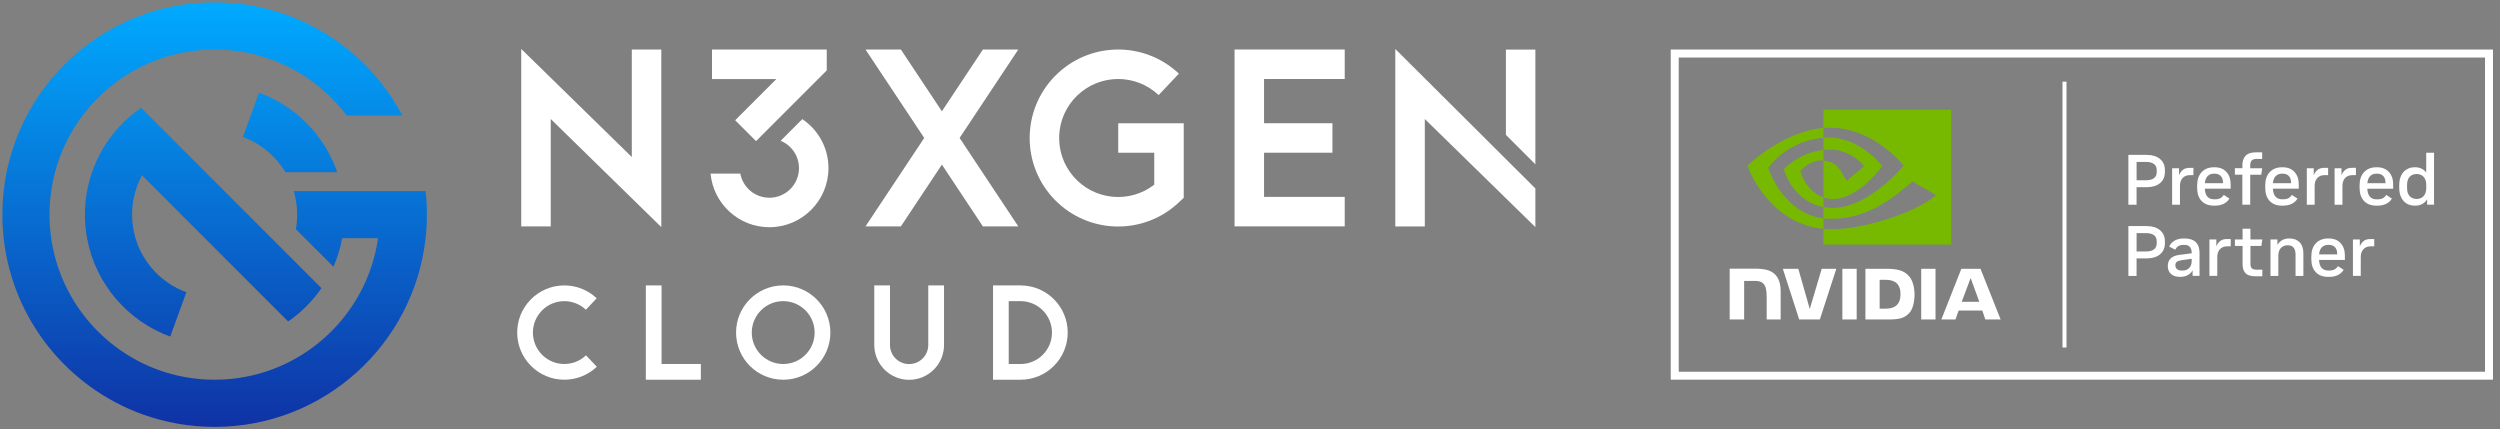 <?xml version="1.0" encoding="UTF-8"?>
<svg id="Layer_1" data-name="Layer 1" xmlns="http://www.w3.org/2000/svg" xmlns:xlink="http://www.w3.org/1999/xlink" viewBox="0 0 1060 182">
  <rect x="0" y="0" width="1060" height="182" fill="#808080" stroke="none"/>
  <defs>
    <style>
      .cls-1 {
        fill: url(#linear-gradient);
      }

      .cls-1, .cls-2, .cls-3 {
        stroke-width: 0px;
      }

      .cls-2 {
        fill: #76b900;
      }

      .cls-3 {
        fill: #fff;
      }
    </style>
    <linearGradient id="linear-gradient" x1="91" y1="1" x2="91" y2="181" gradientUnits="userSpaceOnUse">
      <stop offset="0" stop-color="#0af"/>
      <stop offset="1" stop-color="#0f32a5"/>
    </linearGradient>
  </defs>
  <path class="cls-1" d="M181,91c0,3.38-.19,6.72-.55,10-4.97,45-43.12,80-89.45,80-10.81,0-21.18-1.91-30.79-5.41C28.67,164.11,5.36,135.49,1.55,101c-.36-3.28-.55-6.62-.55-10s.19-6.72.55-10c.3-2.7.72-5.37,1.25-8,1.72-8.5,4.65-16.56,8.58-24C26.47,20.45,56.46,1,91,1c10.82,0,21.18,1.91,30.79,5.41,21.07,7.67,38.46,22.99,48.83,42.59h-23.61c-8.08-10.76-19.19-19.11-32.06-23.8-7.47-2.72-15.54-4.2-23.95-4.2-22.9,0-43.23,11-56,28-5.32,7.08-9.32,15.2-11.66,24-.69,2.61-1.24,5.28-1.63,8-.47,3.27-.71,6.6-.71,10s.24,6.73.71,10c3.7,25.83,21.49,47.11,45.34,55.8,7.47,2.72,15.54,4.2,23.95,4.2,35.26,0,64.44-26.08,69.29-60h-15.2c-.78,4.22-2.03,8.27-3.71,12.09l-12.09-12.09-3.83-3.83c.36-2,.54-4.07.54-6.17,0-3.48-.51-6.83-1.45-10h55.9c.36,3.28.55,6.62.55,10ZM126.51,49c-4.9-4.15-10.54-7.46-16.69-9.7l-3.53,9.7-3.31,9.1c7.59,2.76,13.95,8.07,18.05,14.9h21.96c-3.26-9.43-9.02-17.69-16.48-24ZM57.45,81c.69-2.33,1.62-4.55,2.76-6.65l6.65,6.65,20,20,.37.37,20.42,20.42,14.52,14.52c5.53-3.81,10.33-8.61,14.14-14.14l-14.52-14.52-6.65-6.65-20-20-.37-.37-7.63-7.63-12.79-12.79-11.21-11.21-3.31-3.31c-1.5,1.03-2.95,2.14-4.33,3.31-3.73,3.15-7.03,6.8-9.81,10.83-1.96,2.84-3.66,5.88-5.06,9.08-.59,1.34-1.12,2.7-1.61,4.09-.89,2.58-1.6,5.26-2.11,8-.6,3.24-.91,6.58-.91,10s.31,6.76.91,10c3.55,19.32,17.2,35.12,35.27,41.7l6.84-18.8c-10.35-3.77-18.41-12.28-21.57-22.9-.94-3.17-1.45-6.52-1.45-10,0-2.11.19-4.17.54-6.17.23-1.3.54-2.58.91-3.83Z"/>
  <g>
    <polygon class="cls-3" points="280.39 21.01 280.39 96.29 233.51 50.45 233.51 96 221 96 221 20.75 267.88 66.58 267.88 21.01 280.39 21.01"/>
    <polygon class="cls-3" points="406.87 58.49 431.75 95.98 416.74 95.98 399.36 69.8 381.98 95.98 366.98 95.98 391.87 58.49 366.97 20.99 381.97 20.99 399.36 47.19 416.75 20.99 431.76 20.99 406.87 58.49"/>
    <path class="cls-3" d="M501.9,52.28v31.58l-1.95,1.84c-14.81,14.11-38.19,13.73-52.57-.83-14.36-14.57-14.41-37.96-.1-52.59,14.3-14.62,37.68-15.09,52.57-1.06l-8.59,9.09c-9.69-9.13-24.82-9.08-34.44.12-9.63,9.18-10.37,24.31-1.69,34.4,8.68,10.08,23.74,11.62,34.27,3.48v-13.54h-15.27v-12.5h27.78Z"/>
    <polygon class="cls-3" points="535.96 33.5 535.96 52.25 564.95 52.25 564.95 64.75 535.96 64.75 535.96 83.48 570.16 83.48 570.16 95.98 523.45 95.98 523.45 20.99 570.16 20.99 570.16 33.5 535.96 33.5"/>
    <g>
      <polygon class="cls-3" points="651 79.9 651 96.3 604.12 50.46 604.12 96.01 591.61 96.01 591.61 20.77 651 79.9"/>
      <polygon class="cls-3" points="638.5 21.03 638.5 57.17 651 69.67 651 21.03 638.5 21.03"/>
    </g>
    <g>
      <polygon class="cls-3" points="301.89 21.01 301.89 33.52 329.19 33.52 311.72 50.99 320.56 59.83 350.54 29.85 350.54 21.01 301.89 21.01"/>
      <path class="cls-3" d="M340.18,50.51l-9.18,9.18c4.56,1.88,7.77,6.36,7.77,11.6,0,6.93-5.62,12.55-12.55,12.55-6.14,0-11.24-4.41-12.33-10.23h-12.61c1.17,12.73,11.91,22.73,24.94,22.73,13.81,0,25.05-11.24,25.05-25.05,0-8.65-4.4-16.28-11.08-20.79Z"/>
    </g>
  </g>
  <g>
    <path class="cls-3" d="M253.06,155.49c-7.9,7.51-20.36,7.32-28.01-.45-7.65-7.76-7.68-20.22-.06-28.01,7.62-7.79,20.08-8.04,28.01-.56l-4.58,4.85c-5.28-4.98-13.59-4.82-18.67.38-5.08,5.19-5.06,13.5.04,18.67,5.1,5.17,13.41,5.31,18.67.3l4.59,4.83Z"/>
    <path class="cls-3" d="M297.16,154.33v6.67h-23.33v-39.98h6.67v33.31h16.66Z"/>
    <path class="cls-3" d="M352.08,141.01c0,11.04-8.95,20-19.99,20s-20-8.95-20-20,8.95-20,20-20c11.04.01,19.98,8.96,19.99,20ZM345.41,141.01c0-7.36-5.97-13.33-13.33-13.33s-13.33,5.97-13.33,13.33,5.97,13.33,13.33,13.33c7.36,0,13.32-5.97,13.33-13.33Z"/>
    <path class="cls-3" d="M400.27,121.02v25.23c0,8.17-6.62,14.79-14.79,14.79s-14.79-6.62-14.79-14.79v-25.23h6.66v25.23c0,4.49,3.64,8.12,8.12,8.12s8.12-3.64,8.12-8.12v-25.23h6.66Z"/>
    <path class="cls-3" d="M432.72,121.02c11.04,0,19.99,8.95,19.99,19.99s-8.95,19.99-19.99,19.99h-11.68v-39.99h11.68ZM446.04,141.01c0-7.36-5.97-13.33-13.33-13.33h-5.01v26.66h5.01c7.36,0,13.33-5.97,13.33-13.33Z"/>
  </g>
  <g id="Preferred_Partner" data-name="Preferred Partner">
    <path class="cls-3" d="M708.39,20.99v140h348.63V20.99h-348.63ZM1053.65,157.61h-341.87V24.38h341.87v133.23ZM876.2,147.36h-1.7V34.62h1.7v112.74ZM915.84,67.4c-1.39-1.16-3.28-1.73-5.68-1.73h-7.73v21.13h3.47v-7.43h4.26c2.39,0,4.29-.57,5.68-1.71,1.39-1.14,2.08-2.75,2.08-4.85v-.63c0-2.03-.69-3.63-2.08-4.78ZM914.45,72.91c0,1.21-.4,2.09-1.19,2.66-.79.56-1.86.85-3.18.85h-4.17v-7.76h4.17c1.33,0,2.39.28,3.18.85.79.56,1.19,1.44,1.19,2.63v.79ZM924.3,79.01c0-1.15.19-2.07.59-2.76.39-.69.91-1.2,1.54-1.52.63-.32,1.31-.48,2.04-.48h1.54v-3.08h-1.57c-1.25,0-2.22.28-2.91.85-.69.56-1.23,1.32-1.62,2.26v-2.93h-2.93v15.46h3.32v-7.79ZM939.18,87.19c1.43,0,2.67-.27,3.71-.8,1.05-.53,1.84-1.26,2.38-2.19l-2.41-1.57c-.36.62-.84,1.09-1.43,1.4-.59.31-1.34.47-2.25.47h-.45c-1.19,0-2.12-.37-2.79-1.12-.67-.75-1.04-1.87-1.1-3.38h10.96v-1.84c0-2.21-.61-3.97-1.83-5.28-1.22-1.31-2.87-1.96-4.96-1.96h-.27c-2.19,0-3.93.68-5.22,2.04-1.29,1.36-1.93,3.24-1.93,5.63v1c0,2.44.63,4.31,1.89,5.63,1.26,1.32,3.01,1.98,5.27,1.98h.45ZM936.05,74.66c.67-.68,1.56-1.03,2.67-1.03h.24c1.13,0,2.01.33,2.64.98.63.65.95,1.61.95,2.85v.21h-7.7c.12-1.33.52-2.33,1.19-3.02ZM950.77,86.79h3.32v-12.71h4.68l.39-2.75h-5.07v-1.24c0-.89.2-1.55.6-2.01.4-.45,1.06-.68,1.96-.68h2.51v-2.81h-2.63c-2.03,0-3.5.49-4.41,1.46-.91.98-1.36,2.36-1.36,4.15v1.12h-3.17v2.75h3.17v12.71ZM968.04,87.19c1.43,0,2.67-.27,3.71-.8,1.05-.53,1.84-1.26,2.39-2.19l-2.41-1.57c-.36.62-.84,1.09-1.43,1.4-.59.31-1.34.47-2.25.47h-.45c-1.19,0-2.12-.37-2.79-1.12-.67-.75-1.04-1.87-1.1-3.38h10.96v-1.84c0-2.21-.61-3.97-1.83-5.28-1.22-1.31-2.87-1.96-4.96-1.96h-.27c-2.19,0-3.93.68-5.22,2.04-1.29,1.36-1.93,3.24-1.93,5.63v1c0,2.44.63,4.31,1.89,5.63,1.26,1.32,3.01,1.98,5.27,1.98h.45ZM964.91,74.66c.67-.68,1.56-1.03,2.67-1.03h.24c1.13,0,2.01.33,2.64.98.63.65.95,1.61.95,2.85v.21h-7.7c.12-1.33.52-2.33,1.19-3.02ZM981.41,79.01c0-1.15.19-2.07.59-2.76.39-.69.91-1.2,1.54-1.52.63-.32,1.31-.48,2.04-.48h1.54v-3.08h-1.57c-1.25,0-2.22.28-2.91.85-.69.56-1.23,1.32-1.62,2.26v-2.93h-2.93v15.46h3.32v-7.79ZM998.89,71.16h-1.57c-1.25,0-2.22.28-2.91.85s-1.23,1.32-1.61,2.26v-2.93h-2.93v15.46h3.32v-7.79c0-1.15.2-2.07.59-2.76.39-.69.91-1.2,1.54-1.52.63-.32,1.31-.48,2.04-.48h1.54v-3.08ZM1007.88,70.92h-.27c-2.19,0-3.93.68-5.22,2.04-1.29,1.36-1.93,3.24-1.93,5.63v1c0,2.44.63,4.31,1.89,5.63,1.26,1.32,3.01,1.98,5.27,1.98h.45c1.43,0,2.67-.27,3.71-.8,1.05-.53,1.84-1.26,2.39-2.19l-2.41-1.57c-.36.62-.84,1.09-1.43,1.4-.59.31-1.34.47-2.25.47h-.45c-1.19,0-2.12-.37-2.79-1.12-.67-.75-1.04-1.87-1.1-3.38h10.96v-1.84c0-2.21-.61-3.97-1.83-5.28-1.22-1.31-2.87-1.96-4.96-1.96ZM1011.45,77.68h-7.7c.12-1.33.52-2.33,1.19-3.02.67-.68,1.56-1.03,2.67-1.03h.24c1.13,0,2.01.33,2.64.98.63.65.95,1.61.95,2.85v.21ZM1028.71,64.76v8.42c-.5-.72-1.15-1.28-1.95-1.67-.79-.39-1.71-.59-2.73-.59h-.21c-1.27,0-2.39.3-3.38.89-.99.59-1.76,1.45-2.32,2.58-.56,1.13-.85,2.5-.85,4.13v1.03c0,1.65.28,3.04.85,4.18.56,1.14,1.34,2,2.32,2.58.99.58,2.11.88,3.38.88h.21c1.19,0,2.2-.24,3.05-.71.85-.47,1.52-1.13,2.02-1.98v2.29h2.93v-22.04h-3.32ZM1028.74,79.52c0,1.15-.18,2.07-.56,2.78-.37.7-.86,1.22-1.45,1.55-.59.33-1.23.5-1.92.5h-.24c-1.15,0-2.1-.39-2.85-1.16-.76-.77-1.13-1.98-1.13-3.61v-1.06c0-1.63.38-2.83,1.13-3.59.75-.76,1.71-1.15,2.85-1.15h.24c.68,0,1.32.17,1.92.5.59.33,1.08.85,1.45,1.55.37.7.56,1.62.56,2.75v.94ZM915.84,97.59c-1.39-1.16-3.28-1.73-5.68-1.73h-7.73v21.13h3.47v-7.43h4.26c2.39,0,4.29-.57,5.68-1.71s2.08-2.75,2.08-4.85v-.63c0-2.03-.69-3.63-2.08-4.78ZM914.45,103.1c0,1.21-.4,2.09-1.19,2.66-.79.56-1.86.85-3.18.85h-4.17v-7.76h4.17c1.33,0,2.39.28,3.18.85.79.56,1.19,1.44,1.19,2.63v.79ZM926.32,101.11h-.45c-1.51,0-2.79.31-3.85.92-1.06.61-1.82,1.45-2.28,2.52l2.57,1.33c.36-.74.83-1.27,1.4-1.58.57-.31,1.29-.47,2.16-.47h.33c2.05,0,3.08,1.15,3.08,3.44v.12l-5.46.72c-1.53.2-2.69.7-3.49,1.51-.8.81-1.19,1.84-1.19,3.11,0,1.47.45,2.61,1.36,3.43.91.82,2.18,1.22,3.83,1.22h.21c1.15,0,2.17-.25,3.08-.74.91-.49,1.59-1.16,2.05-2.01v2.35h2.93v-9.78c0-1.99-.53-3.51-1.6-4.54-1.07-1.04-2.63-1.55-4.68-1.55ZM929.28,110.68c0,1.23-.35,2.21-1.06,2.94-.7.74-1.65,1.1-2.84,1.1h-.3c-.86,0-1.53-.2-2.01-.59-.47-.39-.71-.93-.71-1.62s.2-1.19.62-1.51c.41-.32,1.14-.55,2.19-.69l4.11-.6v.96ZM941.34,102.19c-.69.56-1.23,1.32-1.61,2.26v-2.93h-2.93v15.46h3.32v-7.79c0-1.15.19-2.07.59-2.76.39-.69.91-1.2,1.54-1.52.63-.32,1.31-.48,2.04-.48h1.54v-3.08h-1.57c-1.25,0-2.22.28-2.91.85ZM958.83,104.28l.39-2.75h-5.04v-4.56h-3.32v4.56h-3.26v2.75h3.26v7.79c0,1.63.41,2.88,1.24,3.76.83.88,2.21,1.31,4.17,1.31h2.96v-2.81h-2.63c-.8,0-1.41-.19-1.81-.56-.4-.37-.6-.99-.6-1.86v-7.64h4.65ZM970.87,101.11h-.3c-1.15,0-2.14.25-2.97.74s-1.49,1.16-1.98,2.01v-2.32h-2.93v15.46h3.32v-8.51c0-1.03.18-1.87.54-2.54.36-.67.84-1.16,1.42-1.48.58-.32,1.2-.48,1.84-.48h.21c1.11,0,1.93.34,2.48,1.01.54.67.81,1.65.81,2.91v9.09h3.32v-9.54c0-2.05-.52-3.62-1.57-4.71-1.05-1.09-2.44-1.63-4.19-1.63ZM987.42,101.11h-.27c-2.19,0-3.93.68-5.22,2.04-1.29,1.36-1.93,3.24-1.93,5.63v1c0,2.44.63,4.31,1.89,5.63,1.26,1.32,3.01,1.98,5.27,1.98h.45c1.43,0,2.67-.27,3.71-.8,1.05-.53,1.84-1.26,2.38-2.19l-2.41-1.57c-.36.62-.84,1.09-1.43,1.4-.59.31-1.34.47-2.25.47h-.45c-1.19,0-2.12-.37-2.79-1.12-.67-.75-1.04-1.87-1.1-3.38h10.96v-1.84c0-2.21-.61-3.97-1.83-5.28-1.22-1.31-2.87-1.96-4.96-1.96ZM990.98,107.87h-7.7c.12-1.33.52-2.33,1.19-3.02.67-.68,1.56-1.03,2.67-1.03h.24c1.13,0,2.01.33,2.64.98.63.65.95,1.61.95,2.85v.21ZM1002.19,102.19c-.69.56-1.23,1.32-1.62,2.26v-2.93h-2.93v15.46h3.32v-7.79c0-1.15.19-2.07.59-2.76.39-.69.91-1.2,1.54-1.52.63-.32,1.31-.48,2.04-.48h1.54v-3.08h-1.57c-1.25,0-2.22.28-2.91.85Z"/>
    <g id="NVIDIA_Logo" data-name="NVIDIA Logo">
      <path id="NVIDIA" class="cls-3" d="M781.16,113.96v21.5h6.07v-21.5h-6.07ZM733.39,113.93v21.53h6.13v-16.35h4.75c1.57,0,2.69.39,3.45,1.2.96,1.02,1.35,2.67,1.35,5.69v9.45h5.93s0-11.9,0-11.9c0-8.49-5.41-9.64-10.71-9.64h-10.9M790.94,113.96v21.5h9.85c5.25,0,6.96-.87,8.81-2.83,1.31-1.37,2.16-4.39,2.16-7.68,0-3.02-.72-5.72-1.97-7.4-2.25-3-5.49-3.59-10.33-3.59h-8.52ZM796.97,118.64h2.61c3.79,0,6.24,1.7,6.24,6.11s-2.45,6.12-6.24,6.12h-2.61v-12.23ZM772.41,113.96l-5.07,17.04-4.86-17.04h-6.56s6.94,21.5,6.94,21.5h8.75l6.99-21.5h-6.2ZM814.59,135.46h6.07v-21.5h-6.07s0,21.5,0,21.5ZM831.61,113.97l-8.48,21.49h5.99l1.34-3.8h10.04l1.27,3.8h6.5l-8.54-21.49h-8.11ZM835.55,117.89l3.68,10.07h-7.47l3.79-10.07Z"/>
      <path id="Eye_Mark" data-name="Eye Mark" class="cls-2" d="M773.14,63.59v-5.17c.5-.04,1.01-.06,1.52-.08,14.13-.44,23.4,12.14,23.4,12.14,0,0-10.01,13.9-20.74,13.9-1.55,0-2.93-.25-4.18-.67v-15.66c5.5.66,6.61,3.09,9.91,8.61l7.35-6.2s-5.37-7.04-14.42-7.04c-.98,0-1.93.07-2.85.17M773.14,46.53v7.72c.51-.04,1.01-.07,1.52-.09,19.65-.66,32.45,16.11,32.45,16.11,0,0-14.7,17.88-30.02,17.88-1.4,0-2.72-.13-3.95-.35v4.77c1.06.13,2.15.21,3.29.21,14.25,0,24.56-7.28,34.54-15.89,1.65,1.33,8.43,4.55,9.82,5.96-9.49,7.94-31.61,14.35-44.15,14.35-1.21,0-2.37-.07-3.51-.18v6.7h54.18v-57.19h-54.18ZM773.14,83.72v4.07c-13.18-2.35-16.84-16.05-16.84-16.05,0,0,6.33-7.01,16.84-8.15v4.47s-.01,0-.02,0c-5.52-.66-9.83,4.49-9.83,4.49,0,0,2.41,8.68,9.85,11.17M749.72,71.15s7.81-11.53,23.41-12.72v-4.18c-17.28,1.39-32.24,16.02-32.24,16.02,0,0,8.47,24.5,32.24,26.75v-4.45c-17.44-2.19-23.41-21.42-23.41-21.42Z"/>
    </g>
  </g>
</svg>
